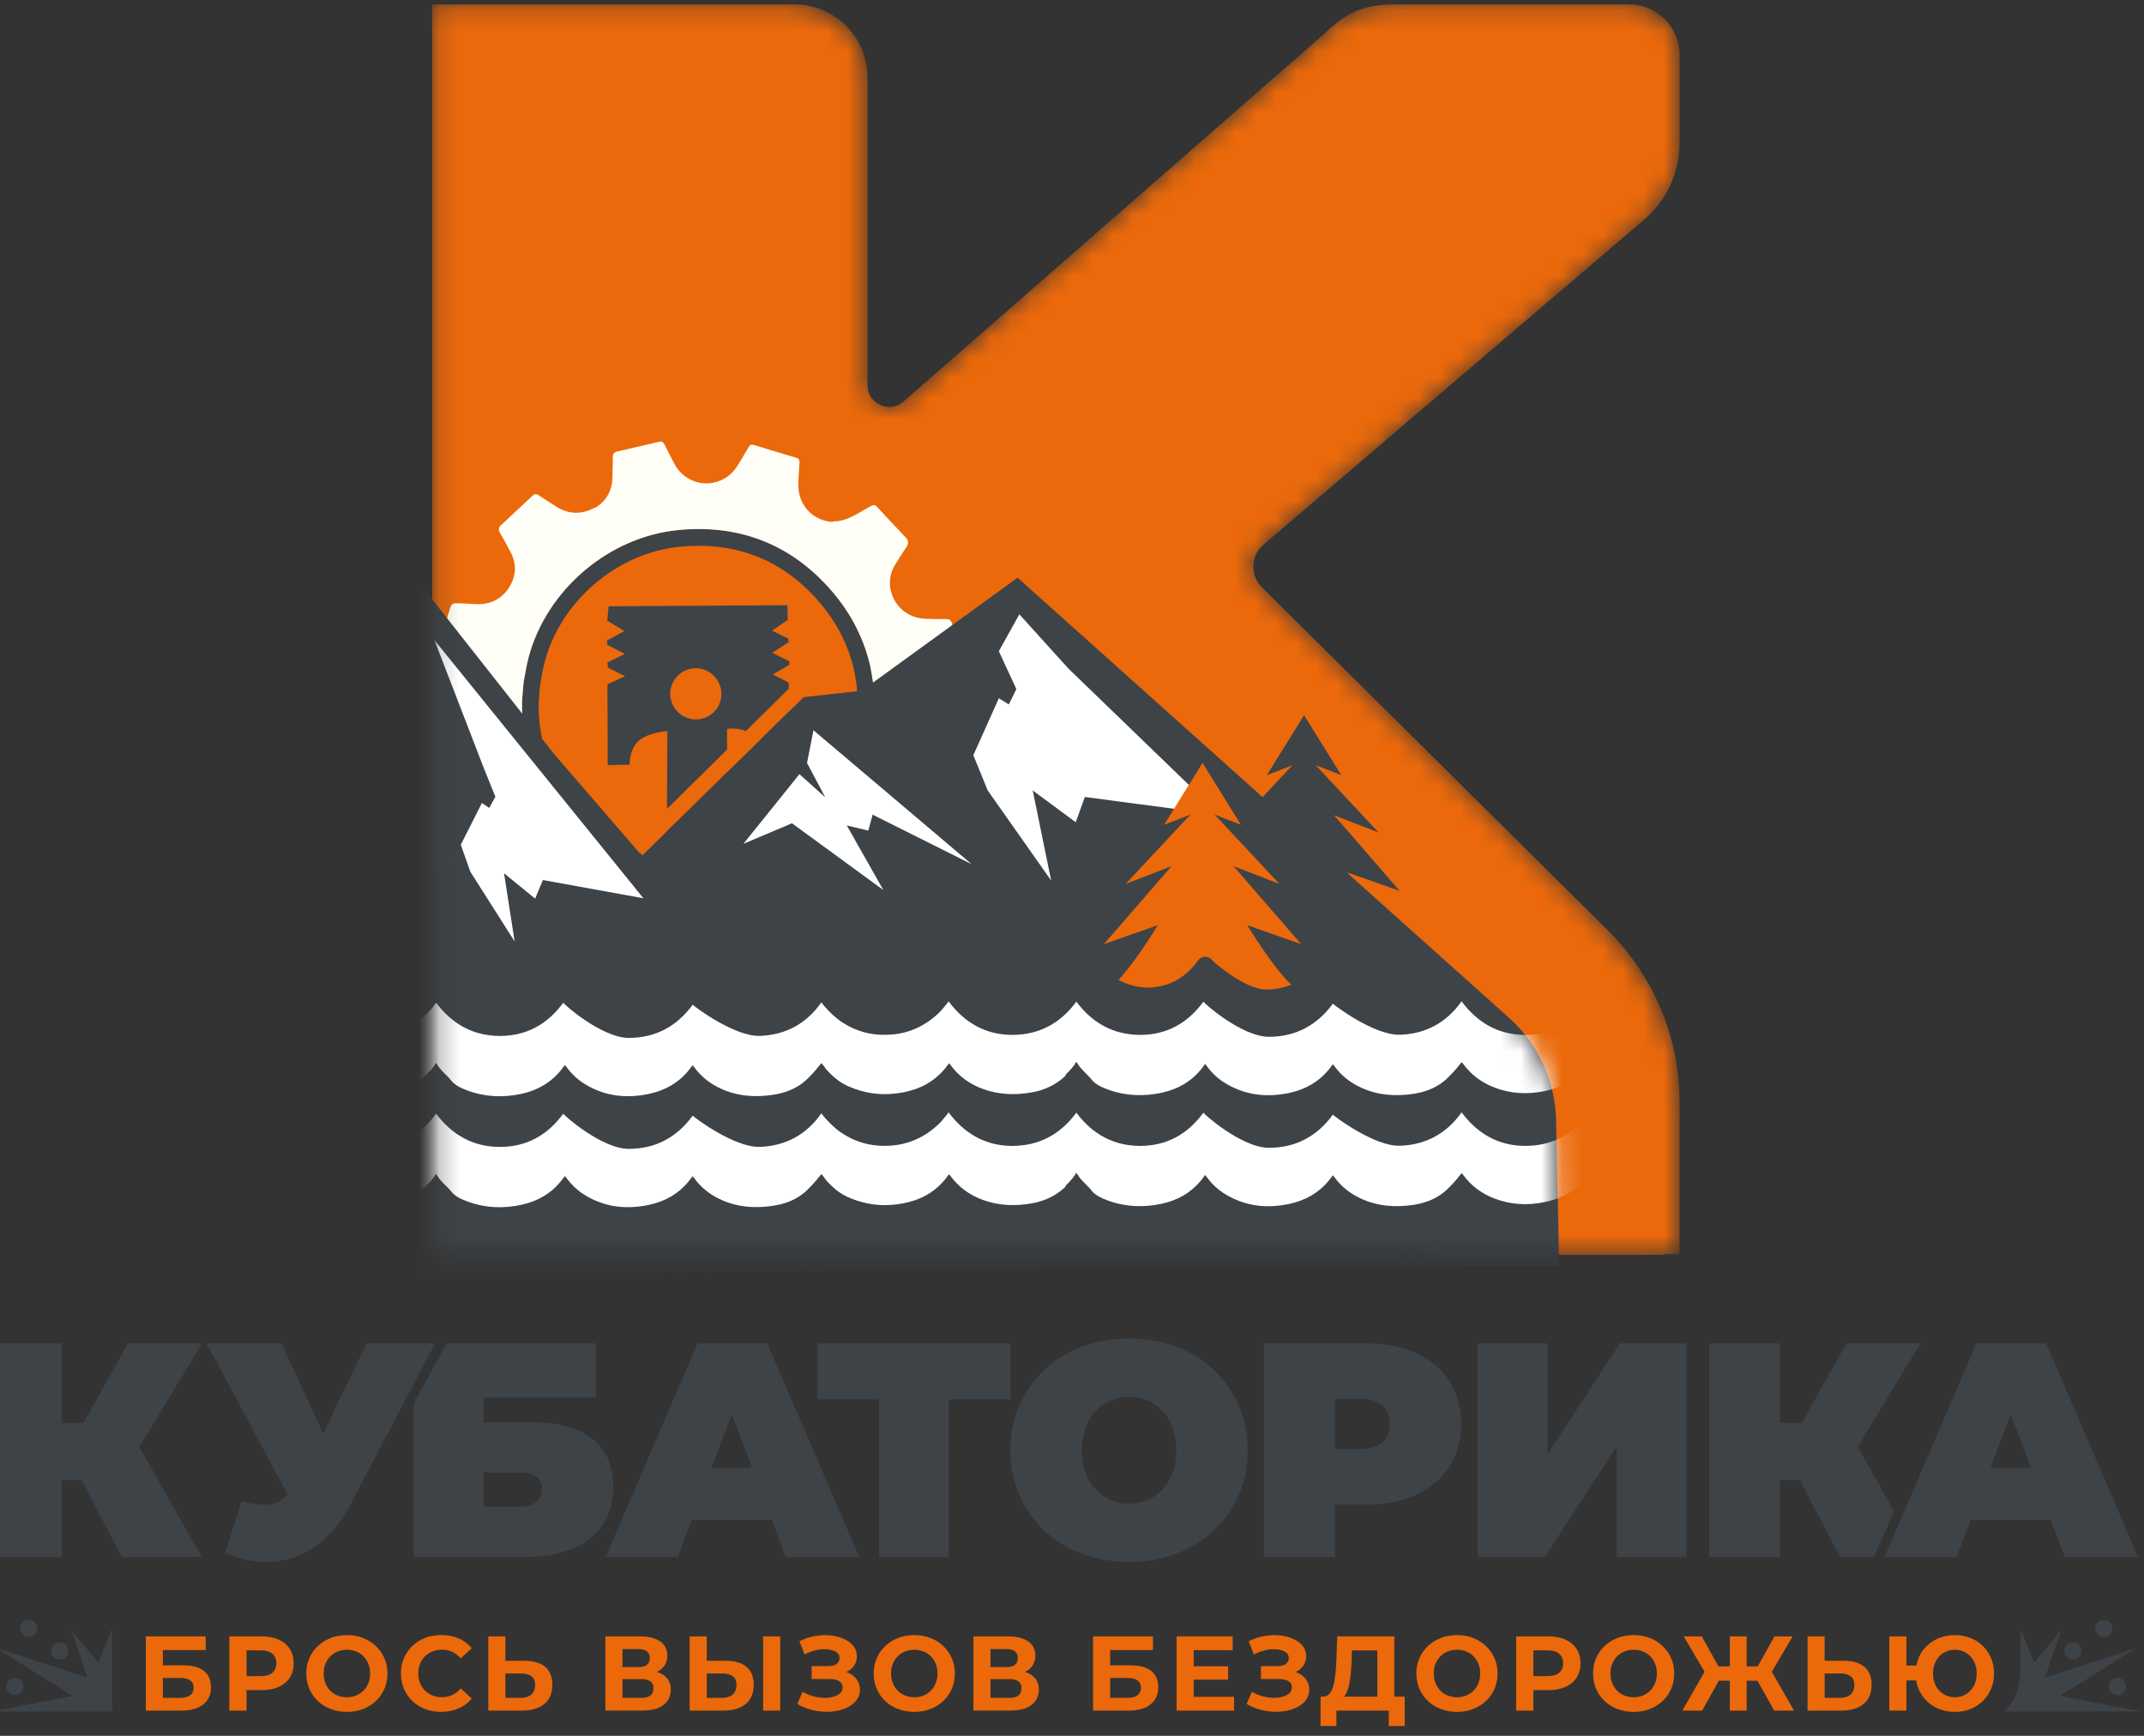 <svg width="105" height="85" viewBox="0 0 105 85" fill="none" xmlns="http://www.w3.org/2000/svg">
<rect x="0" y="0" width="105" height="85" fill="#333333" stroke="none"/>
<g clip-path="url(#clip0_2523_28516)">
<path d="M9.893 65.783H6.272L4.085 69.683H3.02V65.783H-0.453V76.244H3.02V72.463H3.989L5.963 76.244H9.878L6.827 70.859L9.893 65.783Z" fill="#3E4348"/>
<path d="M92.766 74.013L90.98 70.859L94.046 65.783H90.425L88.239 69.683H87.174V65.783H83.701V76.244H87.174V72.463H88.142L90.116 76.244H91.769L92.766 74.013Z" fill="#3E4348"/>
<path d="M29.025 70.468C28.354 69.926 27.39 69.654 26.134 69.654H23.677V68.443H29.195V65.783H21.865L20.264 68.71V76.244H25.694C27.058 76.244 28.122 75.94 28.887 75.332C29.652 74.725 30.034 73.887 30.034 72.822C30.034 71.757 29.698 71.011 29.025 70.468ZM26.259 73.554C26.068 73.704 25.801 73.779 25.458 73.779H23.677V72.105H25.458C26.183 72.105 26.546 72.374 26.546 72.912C26.546 73.19 26.45 73.405 26.258 73.554H26.259Z" fill="#3E4348"/>
<path d="M17.954 65.783L15.827 70.197L13.788 65.783H10.125L14.072 73.16C13.832 73.45 13.561 73.618 13.259 73.666C12.915 73.721 12.441 73.668 11.831 73.509L11.021 76.049C11.875 76.398 12.685 76.537 13.45 76.467C14.214 76.396 14.913 76.125 15.546 75.653C16.179 75.18 16.722 74.515 17.172 73.657L21.305 65.782H17.951L17.954 65.783Z" fill="#3E4348"/>
<path d="M29.66 76.244L34.163 65.783H37.576L42.079 76.244H38.489L35.163 67.457H36.516L33.19 76.244H29.658H29.66ZM32.338 74.421L33.221 71.881H37.958L38.842 74.421H32.337H32.338Z" fill="#3E4348"/>
<path d="M43.052 76.244V67.756L43.801 68.518H40.035V65.783H49.483V68.518H45.715L46.464 67.756V76.244H43.051H43.052Z" fill="#3E4348"/>
<path d="M55.293 76.482C54.459 76.482 53.687 76.348 52.976 76.079C52.265 75.809 51.649 75.428 51.129 74.936C50.609 74.443 50.204 73.862 49.914 73.195C49.624 72.527 49.48 71.8 49.48 71.013C49.48 70.225 49.624 69.486 49.914 68.824C50.203 68.162 50.608 67.584 51.129 67.09C51.648 66.598 52.263 66.217 52.976 65.947C53.687 65.679 54.459 65.543 55.293 65.543C56.127 65.543 56.911 65.677 57.618 65.947C58.325 66.217 58.938 66.598 59.457 67.09C59.976 67.582 60.381 68.161 60.672 68.824C60.961 69.487 61.105 70.217 61.105 71.013C61.105 71.809 60.96 72.527 60.672 73.195C60.383 73.862 59.978 74.443 59.457 74.936C58.938 75.428 58.324 75.809 57.618 76.079C56.911 76.347 56.137 76.482 55.293 76.482ZM55.293 73.629C55.617 73.629 55.919 73.57 56.199 73.45C56.48 73.331 56.724 73.159 56.934 72.935C57.146 72.71 57.309 72.437 57.428 72.114C57.545 71.79 57.606 71.424 57.606 71.014C57.606 70.605 57.546 70.24 57.428 69.916C57.311 69.593 57.147 69.318 56.934 69.094C56.724 68.87 56.48 68.697 56.199 68.579C55.919 68.459 55.617 68.4 55.293 68.4C54.968 68.4 54.668 68.459 54.388 68.579C54.108 68.697 53.862 68.87 53.652 69.094C53.441 69.318 53.276 69.592 53.159 69.916C53.041 70.241 52.981 70.606 52.981 71.014C52.981 71.422 53.041 71.789 53.159 72.114C53.276 72.437 53.44 72.712 53.652 72.935C53.862 73.159 54.108 73.331 54.388 73.45C54.668 73.57 54.97 73.629 55.293 73.629Z" fill="#3E4348"/>
<path d="M61.904 76.244V65.783H66.863C67.824 65.783 68.655 65.943 69.358 66.262C70.058 66.581 70.601 67.036 70.983 67.629C71.366 68.222 71.556 68.921 71.556 69.729C71.556 70.536 71.364 71.233 70.983 71.821C70.6 72.408 70.058 72.864 69.358 73.189C68.656 73.513 67.825 73.674 66.863 73.674H63.832L65.377 72.164V76.244H61.904ZM65.377 72.552L63.832 70.954H66.643C67.123 70.954 67.478 70.844 67.708 70.625C67.94 70.406 68.054 70.107 68.054 69.729C68.054 69.35 67.94 69.051 67.708 68.831C67.478 68.612 67.123 68.502 66.643 68.502H63.832L65.377 66.904V72.552Z" fill="#3E4348"/>
<path d="M72.369 76.244V65.783H75.783V71.223L79.329 65.783H82.596V76.244H79.182V70.82L75.65 76.244H72.369Z" fill="#3E4348"/>
<path d="M92.29 76.244L96.793 65.783H100.207L104.71 76.244H101.12L97.794 67.457H99.147L95.821 76.244H92.289H92.29ZM94.967 74.421L95.851 71.881H100.588L101.471 74.421H94.966H94.967Z" fill="#3E4348"/>
<mask id="mask0_2523_28516" style="mask-type:luminance" maskUnits="userSpaceOnUse" x="21" y="0" width="62" height="62">
<path d="M82.258 6.996V2.692C82.256 1.324 81.146 0.216 79.778 0.216H68.315C66.359 0.216 65.669 0.902 64.697 1.793L44.25 19.661C43.563 20.265 42.485 19.777 42.485 18.862V3.794C42.485 1.819 40.883 0.217 38.907 0.217H21.164V18.737V42.834L21.242 42.737V61.406H69.572C69.563 61.416 69.563 61.436 69.563 61.446H81.367C81.439 61.446 81.509 61.434 81.573 61.41H82.254L82.257 53.984C82.257 50.821 80.995 47.789 78.749 45.562L61.8 28.756C61.212 28.172 61.247 27.209 61.878 26.67L80.53 10.746C81.626 9.81 82.257 8.44 82.257 6.999L82.258 6.996Z" fill="white"/>
</mask>
<g mask="url(#mask0_2523_28516)">
<path d="M82.258 6.996V2.692C82.256 1.324 81.146 0.216 79.778 0.216H68.315C66.359 0.216 65.669 0.902 64.697 1.793L44.25 19.661C43.563 20.265 42.485 19.777 42.485 18.862V3.794C42.485 1.819 40.883 0.217 38.907 0.217H21.164V18.737V42.834L21.242 42.737V61.406H69.572C69.563 61.416 69.563 61.436 69.563 61.446H81.367C81.439 61.446 81.509 61.434 81.573 61.41H82.254L82.257 53.984C82.257 50.821 80.995 47.789 78.749 45.562L61.8 28.756C61.212 28.172 61.247 27.209 61.878 26.67L80.53 10.746C81.626 9.81 82.257 8.44 82.257 6.999L82.258 6.996Z" fill="#EB690B"/>
<path d="M35.148 43.069C32.371 43.335 29.948 42.505 28.013 40.49C27.487 39.943 27.052 39.367 26.695 38.769C26.66 38.708 26.625 38.649 26.592 38.587C26.478 38.384 26.379 38.178 26.285 37.969C26.217 37.818 26.151 37.667 26.093 37.514C26.034 37.361 25.983 37.204 25.933 37.047C25.878 36.872 25.826 36.697 25.784 36.52C25.744 36.353 25.713 36.184 25.685 36.014C25.657 35.852 25.63 35.688 25.612 35.523C25.59 35.327 25.582 35.127 25.575 34.926C25.569 34.778 25.562 34.63 25.565 34.479C25.568 34.283 25.586 34.084 25.602 33.885C25.617 33.707 25.629 33.531 25.654 33.352C25.671 33.233 25.698 33.11 25.719 32.99C25.77 32.715 25.822 32.44 25.897 32.159C26.79 28.859 29.832 26.282 33.229 25.954C36.006 25.688 38.429 26.517 40.364 28.533C40.89 29.08 41.325 29.656 41.681 30.254C41.715 30.315 41.752 30.374 41.785 30.435C41.899 30.638 41.998 30.845 42.092 31.054C42.16 31.205 42.226 31.355 42.284 31.507C42.343 31.661 42.394 31.818 42.444 31.973C42.498 32.148 42.551 32.324 42.593 32.501C42.633 32.667 42.664 32.837 42.692 33.006C42.72 33.168 42.747 33.332 42.765 33.497C42.786 33.693 42.795 33.893 42.802 34.094C42.807 34.242 42.815 34.39 42.812 34.54C42.809 34.736 42.791 34.935 42.775 35.134C42.76 35.312 42.748 35.488 42.723 35.669C42.706 35.787 42.679 35.908 42.658 36.029C42.607 36.304 42.555 36.58 42.48 36.86C41.587 40.16 38.545 42.737 35.148 43.064V43.069Z" fill="#3E4348"/>
<path d="M35.057 42.257C32.542 42.498 30.351 41.748 28.598 39.923C28.122 39.428 27.727 38.907 27.405 38.365C27.375 38.31 27.342 38.257 27.312 38.202C27.209 38.018 27.12 37.831 27.034 37.643C26.974 37.506 26.913 37.37 26.861 37.232C26.807 37.093 26.761 36.951 26.717 36.81C26.668 36.652 26.619 36.493 26.581 36.332C26.546 36.181 26.518 36.029 26.491 35.875C26.466 35.728 26.44 35.58 26.425 35.43C26.405 35.252 26.398 35.072 26.391 34.89C26.387 34.756 26.38 34.622 26.381 34.485C26.384 34.308 26.399 34.128 26.415 33.947C26.429 33.786 26.439 33.627 26.463 33.465C26.478 33.357 26.502 33.247 26.522 33.137C26.569 32.887 26.615 32.639 26.683 32.385C27.492 29.396 30.246 27.064 33.321 26.769C35.836 26.527 38.027 27.278 39.78 29.103C40.255 29.598 40.65 30.12 40.973 30.662C41.004 30.717 41.037 30.771 41.066 30.826C41.17 31.009 41.258 31.197 41.346 31.386C41.407 31.523 41.467 31.658 41.52 31.797C41.573 31.936 41.62 32.077 41.663 32.218C41.713 32.377 41.761 32.536 41.799 32.697C41.834 32.848 41.862 33 41.889 33.154C41.915 33.302 41.94 33.449 41.956 33.599C41.975 33.776 41.982 33.957 41.989 34.139C41.994 34.273 42.001 34.407 41.999 34.543C41.996 34.72 41.981 34.9 41.965 35.08C41.951 35.241 41.941 35.401 41.917 35.564C41.902 35.672 41.878 35.782 41.858 35.89C41.813 36.14 41.765 36.39 41.697 36.644C40.889 39.633 38.134 41.965 35.059 42.26L35.057 42.257Z" fill="#EB690B"/>
<path d="M38.63 33.428L37.848 33.026L38.654 32.559V32.379L37.822 31.966L38.623 31.445L38.603 31.272L37.81 30.881L38.579 30.355L38.562 29.636L29.807 29.688L29.74 30.395L30.576 30.899L29.723 31.366L29.742 31.576L30.602 32.021L29.748 32.44L29.773 32.691L30.609 33.112L29.748 33.513L29.762 37.468L30.835 37.443C30.835 37.443 30.812 36.658 31.306 36.253C31.801 35.848 32.682 35.8 32.682 35.8L32.652 42.638C32.652 42.638 33.197 41.435 34.12 41.477C35.103 41.518 35.624 41.315 35.624 41.315L35.606 35.697C35.606 35.697 36.359 35.525 37.07 36.13C37.782 36.737 37.583 37.433 37.583 37.433L38.637 37.402L38.628 33.429L38.63 33.428ZM33.198 34.866C32.704 34.378 32.699 33.587 33.187 33.092C33.669 32.604 34.46 32.598 34.955 33.086C35.449 33.575 35.455 34.365 34.972 34.855C34.484 35.348 33.694 35.354 33.198 34.866Z" fill="#3E4348"/>
<path d="M46.063 33.354C46.351 33.205 46.638 33.052 46.93 32.911C47.061 32.848 47.129 32.773 47.09 32.618C47.09 32.616 47.09 32.614 47.09 32.612C47.089 32.59 47.1 32.575 47.093 32.55C46.931 31.881 46.773 31.212 46.622 30.542C46.584 30.373 46.501 30.309 46.326 30.314C45.986 30.32 45.644 30.314 45.304 30.299C44.277 30.258 43.577 29.429 43.58 28.52C43.59 28.226 43.669 27.926 43.841 27.644C44.023 27.346 44.21 27.054 44.407 26.766C44.457 26.691 44.478 26.625 44.469 26.56C44.473 26.48 44.439 26.405 44.361 26.323C43.887 25.825 43.417 25.322 42.949 24.817C42.849 24.709 42.764 24.721 42.64 24.786C42.05 25.098 41.512 25.538 40.794 25.533C40.787 25.533 40.779 25.545 40.772 25.557C39.867 25.511 39.087 24.779 39.098 23.747C39.102 23.392 39.129 23.035 39.154 22.681C39.164 22.545 39.13 22.455 38.989 22.413C38.299 22.208 37.611 22.002 36.923 21.79C36.788 21.748 36.72 21.794 36.655 21.906C36.476 22.214 36.297 22.521 36.106 22.823C35.367 23.994 33.692 23.939 33.034 22.723C32.865 22.41 32.703 22.092 32.546 21.773C32.49 21.658 32.423 21.6 32.288 21.631C31.595 21.795 30.902 21.953 30.208 22.113C30.061 22.147 30.012 22.236 30.013 22.387C30.016 22.72 29.999 23.052 29.992 23.385C29.978 24.027 29.7 24.517 29.183 24.848C29.179 24.848 29.175 24.845 29.172 24.845C29.142 24.855 29.113 24.865 29.085 24.879C28.417 25.229 27.776 25.173 27.157 24.755C26.909 24.587 26.649 24.433 26.401 24.263C26.286 24.184 26.196 24.164 26.087 24.267C25.564 24.761 25.038 25.252 24.511 25.741C24.453 25.795 24.434 25.846 24.439 25.901C24.427 25.954 24.439 26.012 24.476 26.077C24.654 26.386 24.83 26.695 24.994 27.012C25.153 27.316 25.228 27.62 25.218 27.92C25.198 28.215 25.104 28.504 24.916 28.788C24.531 29.371 23.965 29.623 23.267 29.58C22.942 29.558 22.617 29.542 22.294 29.54C22.222 29.54 22.104 29.604 22.084 29.663C22.077 29.687 22.07 29.709 22.063 29.733C22.057 29.748 22.05 29.759 22.045 29.774C21.95 30.093 21.851 30.412 21.755 30.731C21.652 31.07 21.547 31.409 21.442 31.747C21.441 31.754 21.443 31.757 21.442 31.764C21.442 31.767 21.441 31.77 21.439 31.773C21.388 31.935 21.448 32.017 21.587 32.094C21.864 32.247 22.132 32.416 22.403 32.58C23.003 32.94 23.326 33.471 23.308 34.17C23.274 34.859 22.925 35.361 22.311 35.678C22.023 35.828 21.737 35.98 21.445 36.122C21.314 36.185 21.246 36.26 21.284 36.415C21.284 36.416 21.284 36.419 21.284 36.421C21.285 36.443 21.274 36.458 21.281 36.483C21.443 37.152 21.602 37.821 21.753 38.491C21.791 38.66 21.874 38.724 22.049 38.719C22.389 38.712 22.73 38.719 23.07 38.734C24.098 38.775 24.798 39.604 24.795 40.513C24.785 40.806 24.706 41.107 24.534 41.389C24.352 41.687 24.164 41.979 23.968 42.267C23.917 42.342 23.896 42.408 23.906 42.473C23.902 42.553 23.936 42.628 24.013 42.71C24.487 43.208 24.957 43.711 25.426 44.216C25.526 44.324 25.61 44.312 25.735 44.247C26.325 43.935 26.862 43.495 27.58 43.5C27.587 43.5 27.596 43.488 27.603 43.476C28.508 43.522 29.288 44.254 29.277 45.285C29.272 45.641 29.245 45.998 29.22 46.352C29.21 46.488 29.244 46.578 29.385 46.62C30.075 46.825 30.764 47.031 31.451 47.243C31.587 47.285 31.654 47.238 31.719 47.127C31.898 46.819 32.078 46.512 32.268 46.21C33.008 45.038 34.682 45.093 35.34 46.31C35.51 46.623 35.672 46.941 35.828 47.26C35.885 47.375 35.951 47.433 36.087 47.402C36.779 47.238 37.472 47.08 38.167 46.919C38.313 46.886 38.363 46.797 38.361 46.646C38.358 46.313 38.375 45.981 38.383 45.648C38.397 45.006 38.675 44.516 39.191 44.185C39.195 44.185 39.2 44.188 39.202 44.188C39.232 44.178 39.262 44.168 39.29 44.154C39.957 43.804 40.598 43.86 41.217 44.278C41.467 44.446 41.725 44.6 41.974 44.77C42.088 44.849 42.178 44.869 42.287 44.766C42.811 44.272 43.337 43.781 43.863 43.291C43.921 43.238 43.941 43.187 43.935 43.132C43.948 43.078 43.935 43.021 43.898 42.956C43.721 42.647 43.544 42.338 43.381 42.022C43.223 41.717 43.146 41.413 43.156 41.113C43.176 40.818 43.271 40.529 43.458 40.245C43.843 39.662 44.409 39.41 45.108 39.453C45.432 39.474 45.757 39.491 46.08 39.493C46.152 39.493 46.271 39.429 46.29 39.37C46.297 39.346 46.304 39.324 46.312 39.3C46.317 39.285 46.324 39.274 46.33 39.258C46.424 38.938 46.523 38.619 46.621 38.299C46.724 37.96 46.829 37.623 46.932 37.286C46.934 37.279 46.931 37.276 46.932 37.269C46.932 37.266 46.934 37.263 46.935 37.26C46.986 37.098 46.928 37.016 46.787 36.939C46.511 36.786 46.242 36.617 45.971 36.453C45.372 36.093 45.049 35.561 45.067 34.863C45.101 34.174 45.449 33.672 46.063 33.354ZM35.147 43.069C32.37 43.335 29.947 42.505 28.012 40.49C27.486 39.943 27.051 39.367 26.694 38.769C26.659 38.708 26.624 38.649 26.591 38.587C26.477 38.384 26.378 38.178 26.284 37.969C26.216 37.818 26.149 37.667 26.092 37.514C26.032 37.361 25.982 37.204 25.932 37.047C25.877 36.872 25.825 36.697 25.783 36.52C25.743 36.353 25.712 36.184 25.684 36.014C25.656 35.852 25.629 35.688 25.61 35.523C25.589 35.327 25.581 35.127 25.574 34.926C25.568 34.778 25.561 34.63 25.564 34.479C25.567 34.283 25.585 34.084 25.601 33.885C25.616 33.707 25.627 33.531 25.653 33.352C25.67 33.233 25.697 33.11 25.718 32.99C25.768 32.715 25.821 32.44 25.895 32.159C26.789 28.859 29.831 26.282 33.228 25.954C36.005 25.688 38.428 26.518 40.362 28.533C40.889 29.08 41.323 29.656 41.68 30.254C41.714 30.315 41.751 30.374 41.783 30.435C41.898 30.638 41.996 30.846 42.091 31.054C42.159 31.205 42.225 31.355 42.283 31.507C42.342 31.661 42.393 31.818 42.442 31.973C42.497 32.148 42.55 32.324 42.592 32.501C42.631 32.667 42.662 32.837 42.691 33.006C42.719 33.168 42.746 33.332 42.764 33.497C42.785 33.693 42.794 33.894 42.801 34.094C42.806 34.242 42.813 34.39 42.811 34.54C42.808 34.736 42.789 34.935 42.774 35.134C42.758 35.312 42.747 35.488 42.722 35.669C42.705 35.787 42.678 35.908 42.657 36.029C42.606 36.304 42.554 36.58 42.479 36.86C41.586 40.16 38.543 42.737 35.147 43.064V43.069Z" fill="#FFFEF7"/>
<path d="M49.835 28.289L42.205 33.823L39.349 34.139L31.434 41.903L27.112 36.894L20.623 28.661L20.575 58.407C20.575 58.407 20.276 62.385 20.752 62.385L76.36 62.004L76.207 54.849C76.166 52.932 75.332 51.119 73.904 49.841L49.836 28.29L49.835 28.289Z" fill="#3E4348"/>
<path d="M43.262 43.584L38.785 40.314L36.408 41.32L39.15 37.91L40.416 39.041L39.523 37.362L39.839 35.759L47.586 42.318L42.736 39.892L42.524 40.672L41.47 40.42L43.262 43.584Z" fill="white"/>
<path d="M52.682 40.263L50.576 38.705L51.479 43.117L48.371 38.705L47.668 36.981L48.918 34.193L49.407 34.493L49.775 33.745L48.918 31.887L49.922 30.082L52.328 32.742L59.742 39.902L53.13 39.026L52.682 40.263Z" fill="white"/>
<path d="M31.51 43.986L26.587 43.093L26.207 44.004L24.685 42.761L25.203 46.1L23.031 42.682L22.567 41.364L23.602 39.319L23.958 39.562L24.26 39.014L23.686 37.591L21.275 31.345L31.51 43.986Z" fill="white"/>
<path d="M39.348 34.139L31.432 41.903V40.826L39.206 33.157L39.348 33.977" fill="#EB690B"/>
<path fill-rule="evenodd" clip-rule="evenodd" d="M59.48 45.721C60.488 44.823 61.741 42.726 61.741 42.726L59.181 43.624L62.394 39.922L60.216 40.766L63.293 37.471L62.04 37.96L63.865 35.02L65.689 37.96L64.436 37.471L67.514 40.766L65.335 39.922L68.548 43.624L65.989 42.726C65.989 42.726 67.242 44.823 68.249 45.721C69.257 46.62 70.481 47.872 70.481 47.872H57.248C57.248 47.872 58.473 46.619 59.48 45.721Z" fill="#3E4348"/>
<path fill-rule="evenodd" clip-rule="evenodd" d="M54.37 48.394C55.408 47.467 56.701 45.305 56.701 45.305L54.061 46.232L57.376 42.413L55.129 43.283L58.303 39.885L57.01 40.39L58.892 37.356L60.775 40.39L59.482 39.885L62.656 43.283L60.41 42.413L63.724 46.232L61.084 45.305C61.084 45.305 62.377 47.468 63.415 48.394C64.454 49.321 65.718 50.612 65.718 50.612H52.068C52.068 50.612 53.333 49.32 54.371 48.394H54.37Z" fill="#EB690B"/>
<path d="M68.913 48.174C68.621 48.274 68.315 48.349 67.972 48.365C67.069 48.416 65.447 47.272 65.267 47.119C65.185 47.009 65.055 46.944 64.917 46.944C64.728 46.924 64.644 47.01 64.562 47.124C63.915 48.016 63.079 48.452 62.005 48.458H62C61.074 48.458 59.622 47.284 59.389 47.044C59.341 46.972 59.271 46.914 59.186 46.88C59 46.81 58.79 46.87 58.672 47.031C58.105 47.813 57.41 48.242 56.485 48.348C56.386 48.358 56.286 48.362 56.2 48.363C55.205 48.336 54.374 47.888 53.736 47.031C53.673 46.945 53.559 46.913 53.447 46.903C53.385 46.87 53.316 46.852 53.244 46.852C53.104 46.852 52.973 46.918 52.891 47.033C52.246 47.916 51.426 48.352 50.392 48.363C49.386 48.342 48.577 47.9 47.921 47.017C47.845 46.914 47.694 46.89 47.563 46.887C47.506 46.874 47.45 46.872 47.392 46.87C47.252 46.876 47.104 46.975 47.026 47.092L46.904 47.243C46.839 47.323 46.775 47.404 46.699 47.477C46.112 48.04 45.442 48.329 44.687 48.363C43.76 48.331 42.258 47.284 42.061 47.114C41.975 47.007 41.812 46.928 41.708 46.947C41.57 46.949 41.443 47.016 41.361 47.127C40.71 48.019 39.875 48.455 38.808 48.459H38.804C37.883 48.459 36.42 47.284 36.188 47.045C36.14 46.975 36.071 46.918 35.987 46.884C35.801 46.812 35.591 46.873 35.474 47.034C34.815 47.936 33.965 48.389 32.937 48.369C31.908 48.366 31.051 47.916 30.392 47.033C30.309 46.92 30.2 46.849 30.04 46.856C29.9 46.856 29.768 46.924 29.688 47.037C29.038 47.931 28.201 48.367 27.135 48.37H27.123C26.09 48.37 25.257 47.929 24.58 47.021C24.499 46.914 24.34 46.896 24.207 46.891C24.116 46.9 23.912 46.989 23.825 47.092L23.708 47.236C23.64 47.319 23.575 47.404 23.499 47.477C22.815 48.135 22.002 48.414 21.068 48.36C20.557 48.327 20.088 48.169 19.633 47.875C19.356 47.696 19.117 47.453 18.94 47.263C18.818 47.13 18.629 47.086 18.458 47.153C18.291 47.219 18.18 47.38 18.18 47.56V48.073C18.183 48.112 18.178 48.201 18.172 48.324C18.145 48.823 18.097 49.755 18.186 50.374C18.202 50.476 18.22 50.615 18.772 51.087C19.04 51.322 19.353 51.506 19.702 51.63C20.521 51.923 21.403 51.976 22.325 51.784C23.095 51.623 23.737 51.269 24.235 50.733C24.494 51.008 24.796 51.235 25.134 51.413C26.083 51.909 27.135 52.022 28.263 51.754C28.978 51.583 29.575 51.243 30.04 50.745C30.078 50.783 30.114 50.821 30.151 50.857C30.23 50.934 30.309 51.011 30.375 51.097C30.622 51.417 30.985 51.581 31.34 51.71C32.196 52.022 33.106 52.075 34.05 51.863C34.795 51.696 35.42 51.348 35.906 50.824C36.111 51.041 36.343 51.229 36.598 51.384C37.559 51.967 38.657 52.131 39.854 51.866C40.593 51.703 41.214 51.362 41.704 50.847C41.774 50.916 41.862 50.995 41.969 51.084C42.134 51.229 42.328 51.356 42.594 51.49C42.666 51.531 42.739 51.571 42.817 51.607C43.613 51.971 44.481 52.072 45.466 51.918C46.074 51.821 46.575 51.617 46.993 51.294C47.161 51.166 47.309 51.012 47.506 50.804C47.75 51.049 48.027 51.253 48.335 51.414C49.032 51.777 49.788 51.933 50.574 51.887C50.839 51.88 51.108 51.859 51.378 51.806C52.159 51.658 52.808 51.325 53.314 50.816C53.33 50.83 53.343 50.844 53.358 50.858C53.434 50.934 53.513 51.011 53.575 51.09C53.828 51.427 54.206 51.586 54.541 51.708C55.05 51.895 55.582 51.99 56.13 51.99C56.496 51.99 56.87 51.947 57.252 51.863C57.996 51.698 61.847 52.127 63.053 51.863C63.8 51.703 64.428 51.356 64.919 50.831C65.226 51.153 65.594 51.414 66.019 51.609C66.813 51.973 67.68 52.072 68.666 51.915C69.257 51.826 69.774 51.617 70.196 51.294C70.341 51.183 70.471 51.053 70.598 50.92L70.718 50.797C70.739 50.775 70.76 50.752 70.78 50.73C71.151 51.123 71.605 51.422 72.136 51.621C72.352 51.703 72.575 51.761 72.799 51.808L68.916 48.178L68.913 48.174Z" fill="#3E4348"/>
<mask id="mask1_2523_28516" style="mask-type:luminance" maskUnits="userSpaceOnUse" x="20" y="28" width="57" height="35">
<path d="M49.77 28.229L42.14 33.764L39.284 34.08L31.369 41.844L27.047 36.834L20.559 28.602L20.511 58.348C20.511 58.348 20.212 62.326 20.687 62.326L76.295 61.945L76.143 54.789C76.102 52.873 75.268 51.06 73.84 49.781L49.772 28.231L49.77 28.229Z" fill="white"/>
</mask>
<g mask="url(#mask1_2523_28516)">
<path d="M82.779 53.155C82.509 53.291 82.218 53.383 81.912 53.44C81.086 53.59 80.275 53.562 79.479 53.27C78.845 53.035 78.319 52.657 77.921 52.117C77.893 52.089 77.872 52.06 77.836 52.017C77.766 52.11 77.701 52.194 77.63 52.28C77.097 52.928 76.4 53.291 75.588 53.44C74.784 53.597 73.988 53.555 73.212 53.263C72.586 53.028 72.059 52.643 71.661 52.103C71.647 52.081 71.626 52.06 71.612 52.039C71.605 52.032 71.598 52.032 71.584 52.018C71.555 52.046 71.534 52.074 71.506 52.103C71.399 52.238 71.293 52.373 71.179 52.493C71.015 52.664 70.858 52.835 70.674 52.977C70.254 53.305 69.763 53.476 69.244 53.56C68.355 53.696 67.487 53.638 66.662 53.261C66.135 53.02 65.694 52.678 65.352 52.208C65.331 52.18 65.31 52.159 65.275 52.115C65.211 52.2 65.16 52.272 65.097 52.349C64.599 52.969 63.944 53.339 63.176 53.51C62.066 53.751 61.006 53.645 60.017 53.047C59.661 52.834 59.362 52.556 59.114 52.221C59.093 52.186 59.064 52.151 59.02 52.1C58.957 52.184 58.906 52.256 58.85 52.327C58.352 52.953 57.697 53.33 56.929 53.501C56.033 53.7 55.144 53.672 54.275 53.358C53.962 53.244 53.641 53.102 53.45 52.853C53.236 52.582 52.951 52.383 52.781 52.093C52.767 52.065 52.745 52.05 52.694 51.992C52.68 52.028 52.673 52.056 52.659 52.086C52.168 52.776 51.499 53.196 50.688 53.388C49.642 53.636 48.618 53.566 47.65 53.061C47.215 52.834 46.852 52.52 46.562 52.129C46.534 52.094 46.498 52.052 46.462 52.001C46.384 52.101 46.319 52.186 46.248 52.272C45.743 52.891 45.081 53.254 44.314 53.418C43.446 53.603 42.585 53.574 41.746 53.268C41.432 53.161 41.14 52.997 40.892 52.777C40.85 52.742 40.429 52.358 40.422 52.293C40.301 51.453 40.436 49.931 40.422 49.86V49.334C40.67 49.605 40.941 49.867 41.255 50.066C41.795 50.415 42.379 50.621 43.026 50.663C44.171 50.741 45.168 50.385 45.999 49.582C46.141 49.447 46.254 49.283 46.383 49.134C46.404 49.105 46.425 49.077 46.453 49.033C47.243 50.086 48.275 50.677 49.583 50.677C50.886 50.67 51.931 50.116 52.713 49.047C53.489 50.093 54.528 50.67 55.829 50.677C57.131 50.677 58.163 50.109 58.937 49.047C58.93 49.104 60.83 50.776 62.146 50.769C63.456 50.769 64.501 50.207 65.276 49.146C65.34 49.224 67.332 50.725 68.584 50.669C69.835 50.62 70.846 50.072 71.579 49.032C72.356 50.078 73.387 50.676 74.695 50.676C76.003 50.676 77.05 50.121 77.832 49.046C78.408 49.822 79.135 50.342 80.002 50.555L80.017 50.562L82.777 53.151L82.779 53.155Z" fill="white"/>
<path d="M82.779 58.591C82.509 58.726 82.218 58.818 81.912 58.876C81.086 59.025 80.275 58.997 79.479 58.705C78.845 58.471 78.319 58.093 77.921 57.552C77.893 57.524 77.872 57.496 77.836 57.452C77.766 57.545 77.701 57.63 77.63 57.716C77.097 58.364 76.4 58.726 75.588 58.876C74.784 59.032 73.988 58.99 73.212 58.698C72.586 58.464 72.059 58.079 71.661 57.538C71.647 57.517 71.626 57.496 71.612 57.475C71.605 57.468 71.598 57.468 71.584 57.453C71.555 57.482 71.534 57.51 71.506 57.538C71.399 57.674 71.293 57.809 71.179 57.929C71.015 58.1 70.858 58.27 70.674 58.413C70.254 58.74 69.763 58.911 69.244 58.996C68.355 59.131 67.487 59.073 66.662 58.697C66.135 58.455 65.694 58.114 65.352 57.644C65.331 57.616 65.31 57.595 65.275 57.551C65.211 57.636 65.16 57.708 65.097 57.785C64.599 58.404 63.944 58.774 63.176 58.945C62.066 59.186 61.006 59.081 60.017 58.482C59.661 58.269 59.362 57.991 59.114 57.657C59.093 57.621 59.064 57.586 59.02 57.535C58.957 57.62 58.906 57.692 58.85 57.763C58.352 58.389 57.697 58.766 56.929 58.937C56.033 59.136 55.144 59.107 54.275 58.794C53.962 58.68 53.641 58.537 53.45 58.289C53.236 58.018 52.951 57.819 52.781 57.528C52.767 57.5 52.745 57.486 52.694 57.428C52.68 57.463 52.673 57.492 52.659 57.521C52.168 58.211 51.499 58.632 50.688 58.824C49.642 59.072 48.618 59.002 47.65 58.496C47.215 58.269 46.852 57.956 46.562 57.565C46.534 57.53 46.498 57.487 46.462 57.437C46.384 57.537 46.319 57.621 46.248 57.708C45.743 58.327 45.081 58.69 44.314 58.853C43.446 59.038 42.585 59.01 41.746 58.704C41.432 58.596 41.14 58.433 40.892 58.213C40.85 58.177 40.429 57.794 40.422 57.729C40.301 56.889 40.436 55.366 40.422 55.296V54.77C40.67 55.04 40.941 55.303 41.255 55.502C41.795 55.85 42.379 56.056 43.026 56.099C44.171 56.176 45.168 55.821 45.999 55.018C46.141 54.882 46.254 54.719 46.383 54.569C46.404 54.541 46.425 54.513 46.453 54.469C47.243 55.522 48.275 56.113 49.583 56.113C50.886 56.106 51.931 55.551 52.713 54.483C53.489 55.529 54.528 56.106 55.829 56.113C57.131 56.113 58.163 55.544 58.937 54.483C58.93 54.539 60.83 56.212 62.146 56.205C63.456 56.205 64.501 55.643 65.276 54.582C65.34 54.659 67.332 56.161 68.584 56.104C69.835 56.055 70.846 55.508 71.579 54.468C72.356 55.513 73.387 56.111 74.695 56.111C76.003 56.111 77.05 55.557 77.832 54.482C78.408 55.258 79.135 55.777 80.002 55.99L80.017 55.997L82.777 58.587L82.779 58.591Z" fill="white"/>
<path d="M52.204 49.677C51.494 50.367 50.628 50.732 49.589 50.727C48.292 50.718 47.261 50.14 46.485 49.098C45.704 50.174 44.652 50.727 43.348 50.727C42.038 50.727 41.007 50.134 40.226 49.083C39.494 50.128 38.488 50.67 37.238 50.725C35.98 50.78 33.989 49.278 33.924 49.197C33.148 50.261 32.105 50.82 30.797 50.824C29.482 50.828 27.58 49.159 27.587 49.097C26.811 50.161 25.777 50.731 24.474 50.728C23.173 50.724 22.139 50.144 21.358 49.1C20.579 50.169 19.532 50.725 18.233 50.728C16.923 50.732 15.89 50.141 15.103 49.088C15.072 49.129 15.051 49.159 15.027 49.187C14.9 49.338 14.784 49.501 14.643 49.637C13.813 50.436 12.818 50.793 11.668 50.718C11.025 50.676 10.439 50.47 9.9 50.121C9.584 49.918 9.319 49.66 9.065 49.386V49.911C9.082 49.983 8.946 51.506 9.065 52.349C9.073 52.409 9.497 52.793 9.537 52.829C9.787 53.049 10.074 53.213 10.388 53.325C11.229 53.625 12.09 53.652 12.955 53.471C13.727 53.31 14.39 52.945 14.897 52.325C14.966 52.242 15.03 52.155 15.104 52.056C15.144 52.107 15.175 52.145 15.203 52.183C15.497 52.577 15.861 52.889 16.294 53.116C17.263 53.624 18.285 53.693 19.333 53.442C20.143 53.247 20.814 52.827 21.299 52.136C21.316 52.112 21.325 52.083 21.341 52.046C21.388 52.101 21.408 52.12 21.421 52.142C21.591 52.44 21.881 52.635 22.089 52.903C22.287 53.158 22.607 53.295 22.916 53.408C23.784 53.724 24.673 53.756 25.569 53.555C26.341 53.382 26.994 53.006 27.492 52.379C27.548 52.309 27.601 52.237 27.666 52.152C27.703 52.2 27.731 52.234 27.758 52.269C28.005 52.602 28.304 52.88 28.66 53.096C29.647 53.694 30.71 53.8 31.818 53.557C32.585 53.389 33.239 53.017 33.739 52.399C33.8 52.324 33.857 52.246 33.92 52.163C33.954 52.204 33.977 52.228 33.996 52.255C34.336 52.723 34.778 53.069 35.303 53.309C36.131 53.687 36.999 53.745 37.885 53.605C38.405 53.524 38.894 53.351 39.315 53.027C39.498 52.886 39.658 52.711 39.819 52.543C39.936 52.42 40.039 52.283 40.149 52.152C40.174 52.122 40.2 52.093 40.224 52.063C40.243 52.077 40.25 52.08 40.255 52.086C40.272 52.107 40.288 52.127 40.304 52.149C40.705 52.694 41.228 53.076 41.858 53.313C42.631 53.604 43.427 53.644 44.231 53.491C45.041 53.337 45.742 52.975 46.276 52.328C46.345 52.245 46.408 52.158 46.482 52.065C46.516 52.107 46.54 52.135 46.562 52.165C46.965 52.709 47.491 53.086 48.123 53.319C48.916 53.611 49.73 53.638 50.554 53.487C51.148 53.378 51.682 53.137 52.131 52.723C52.162 52.695 52.193 52.656 52.2 52.618V49.677H52.204Z" fill="white"/>
<path d="M52.204 55.111C51.494 55.801 50.628 56.167 49.589 56.161C48.292 56.153 47.261 55.574 46.485 54.533C45.704 55.608 44.652 56.161 43.348 56.161C42.038 56.161 41.007 55.568 40.226 54.517C39.494 55.563 38.488 56.105 37.238 56.16C35.98 56.215 33.989 54.712 33.924 54.631C33.148 55.695 32.105 56.254 30.797 56.258C29.482 56.263 27.58 54.593 27.587 54.531C26.811 55.595 25.777 56.165 24.474 56.162C23.173 56.158 22.139 55.578 21.358 54.534C20.579 55.604 19.532 56.16 18.233 56.162C16.923 56.167 15.89 55.575 15.103 54.523C15.072 54.564 15.051 54.593 15.027 54.621C14.9 54.773 14.784 54.935 14.643 55.072C13.813 55.87 12.818 56.227 11.668 56.153C11.025 56.11 10.439 55.904 9.9 55.556C9.584 55.352 9.319 55.094 9.065 54.821V55.345C9.082 55.417 8.946 56.94 9.065 57.784C9.073 57.843 9.497 58.227 9.537 58.264C9.787 58.484 10.074 58.647 10.388 58.759C11.229 59.059 12.09 59.086 12.955 58.906C13.727 58.745 14.39 58.379 14.897 57.76C14.966 57.677 15.03 57.589 15.104 57.49C15.144 57.541 15.175 57.579 15.203 57.617C15.497 58.011 15.861 58.323 16.294 58.55C17.263 59.058 18.285 59.127 19.333 58.876C20.143 58.681 20.814 58.261 21.299 57.571C21.316 57.547 21.325 57.517 21.341 57.48C21.388 57.535 21.408 57.554 21.421 57.576C21.591 57.874 21.881 58.069 22.089 58.337C22.287 58.592 22.607 58.729 22.916 58.842C23.784 59.158 24.673 59.191 25.569 58.989C26.341 58.817 26.994 58.44 27.492 57.813C27.548 57.743 27.601 57.671 27.666 57.586C27.703 57.634 27.731 57.668 27.758 57.703C28.005 58.036 28.304 58.314 28.66 58.53C29.647 59.129 30.71 59.234 31.818 58.992C32.585 58.824 33.239 58.451 33.739 57.833C33.8 57.758 33.857 57.681 33.92 57.598C33.954 57.639 33.977 57.663 33.996 57.689C34.336 58.158 34.778 58.504 35.303 58.743C36.131 59.122 36.999 59.179 37.885 59.04C38.405 58.958 38.894 58.786 39.315 58.461C39.498 58.32 39.658 58.145 39.819 57.977C39.936 57.854 40.039 57.718 40.149 57.586C40.174 57.557 40.2 57.527 40.224 57.497C40.243 57.511 40.25 57.514 40.255 57.52C40.272 57.541 40.288 57.561 40.304 57.583C40.705 58.128 41.228 58.511 41.858 58.748C42.631 59.038 43.427 59.078 44.231 58.925C45.041 58.772 45.742 58.409 46.276 57.763C46.345 57.679 46.408 57.592 46.482 57.499C46.516 57.541 46.54 57.569 46.562 57.599C46.965 58.144 47.491 58.52 48.123 58.753C48.916 59.045 49.73 59.072 50.554 58.921C51.148 58.812 51.682 58.571 52.131 58.158C52.162 58.13 52.193 58.09 52.2 58.052V55.111H52.204Z" fill="white"/>
</g>
</g>
<path d="M7.141 83.765V80.13H10.074V80.8H7.976V81.548H8.984C9.424 81.548 9.758 81.64 9.988 81.823C10.218 82.007 10.334 82.273 10.334 82.623C10.334 82.973 10.206 83.264 9.95 83.464C9.693 83.665 9.332 83.765 8.865 83.765H7.141ZM7.977 83.141H8.818C9.033 83.141 9.198 83.099 9.312 83.014C9.427 82.93 9.483 82.805 9.483 82.643C9.483 82.324 9.262 82.165 8.818 82.165H7.977V83.141Z" fill="#EB690B"/>
<path d="M11.232 83.765V80.13H12.806C13.132 80.13 13.411 80.182 13.647 80.288C13.883 80.394 14.065 80.545 14.191 80.742C14.32 80.94 14.383 81.175 14.383 81.449C14.383 81.723 14.32 81.953 14.191 82.151C14.063 82.348 13.881 82.499 13.647 82.605C13.411 82.711 13.13 82.763 12.806 82.763H11.7L12.073 82.383V83.765H11.232ZM12.073 82.477L11.7 82.077H12.759C13.019 82.077 13.212 82.022 13.341 81.911C13.469 81.799 13.533 81.645 13.533 81.448C13.533 81.25 13.469 81.091 13.341 80.981C13.212 80.869 13.019 80.814 12.759 80.814H11.7L12.073 80.415V82.477Z" fill="#EB690B"/>
<path d="M16.994 83.827C16.706 83.827 16.441 83.781 16.197 83.687C15.953 83.594 15.741 83.463 15.563 83.292C15.385 83.123 15.245 82.924 15.148 82.695C15.049 82.467 15 82.217 15 81.948C15 81.678 15.049 81.428 15.148 81.2C15.247 80.971 15.387 80.772 15.566 80.603C15.746 80.433 15.957 80.302 16.199 80.208C16.442 80.114 16.705 80.068 16.988 80.068C17.272 80.068 17.54 80.114 17.78 80.208C18.021 80.301 18.23 80.433 18.408 80.603C18.586 80.772 18.725 80.971 18.826 81.197C18.926 81.424 18.977 81.674 18.977 81.948C18.977 82.221 18.926 82.468 18.826 82.698C18.725 82.928 18.586 83.127 18.408 83.295C18.23 83.463 18.02 83.594 17.78 83.687C17.539 83.781 17.277 83.827 16.992 83.827H16.994ZM16.988 83.11C17.151 83.11 17.3 83.082 17.437 83.027C17.574 82.972 17.694 82.891 17.798 82.788C17.903 82.686 17.983 82.561 18.04 82.42C18.096 82.278 18.126 82.121 18.126 81.948C18.126 81.774 18.097 81.617 18.04 81.475C17.983 81.332 17.903 81.21 17.801 81.106C17.7 81.002 17.578 80.923 17.44 80.868C17.302 80.813 17.151 80.785 16.988 80.785C16.826 80.785 16.676 80.813 16.54 80.868C16.403 80.923 16.283 81.003 16.178 81.106C16.074 81.211 15.993 81.334 15.937 81.475C15.88 81.617 15.851 81.774 15.851 81.948C15.851 82.121 15.879 82.273 15.937 82.417C15.993 82.561 16.074 82.686 16.175 82.788C16.277 82.893 16.398 82.972 16.537 83.027C16.675 83.082 16.826 83.11 16.988 83.11Z" fill="#EB690B"/>
<path d="M21.605 83.827C21.324 83.827 21.064 83.78 20.823 83.689C20.582 83.597 20.374 83.466 20.196 83.296C20.02 83.127 19.882 82.928 19.783 82.7C19.684 82.471 19.635 82.22 19.635 81.946C19.635 81.672 19.684 81.421 19.783 81.192C19.882 80.964 20.02 80.765 20.198 80.596C20.376 80.426 20.584 80.295 20.823 80.203C21.061 80.112 21.324 80.065 21.608 80.065C21.922 80.065 22.207 80.12 22.461 80.229C22.715 80.337 22.93 80.498 23.102 80.708L22.561 81.207C22.437 81.064 22.299 80.958 22.147 80.888C21.994 80.817 21.828 80.782 21.648 80.782C21.479 80.782 21.323 80.81 21.181 80.865C21.039 80.92 20.916 81.001 20.813 81.103C20.71 81.207 20.628 81.331 20.572 81.472C20.515 81.614 20.486 81.771 20.486 81.945C20.486 82.118 20.514 82.275 20.572 82.417C20.628 82.56 20.71 82.683 20.813 82.786C20.918 82.89 21.04 82.969 21.181 83.024C21.324 83.079 21.479 83.107 21.648 83.107C21.829 83.107 21.994 83.072 22.147 83.001C22.299 82.931 22.437 82.822 22.561 82.677L23.102 83.175C22.928 83.387 22.715 83.548 22.461 83.658C22.207 83.768 21.921 83.824 21.602 83.824L21.605 83.827Z" fill="#EB690B"/>
<path d="M25.675 81.324C26.115 81.324 26.454 81.421 26.693 81.617C26.931 81.813 27.051 82.107 27.051 82.498C27.051 82.913 26.918 83.229 26.653 83.443C26.388 83.658 26.022 83.765 25.555 83.765H23.914V80.13H24.751V81.324H25.675ZM25.509 83.141C25.723 83.141 25.892 83.088 26.018 82.98C26.142 82.873 26.206 82.718 26.206 82.513C26.206 82.309 26.144 82.168 26.021 82.08C25.898 81.991 25.727 81.947 25.51 81.947H24.752V83.141H25.51H25.509Z" fill="#EB690B"/>
<path d="M29.648 83.765V80.13H31.341C31.763 80.13 32.092 80.212 32.328 80.374C32.563 80.536 32.68 80.769 32.68 81.07C32.68 81.37 32.569 81.599 32.349 81.763C32.127 81.928 31.832 82.01 31.465 82.01L31.564 81.791C31.972 81.791 32.289 81.873 32.514 82.035C32.738 82.197 32.851 82.433 32.851 82.74C32.851 83.048 32.731 83.309 32.49 83.491C32.249 83.673 31.899 83.763 31.439 83.763H29.646L29.648 83.765ZM30.485 81.635H31.269C31.453 81.635 31.591 81.599 31.684 81.524C31.777 81.449 31.824 81.339 31.824 81.194C31.824 81.049 31.777 80.939 31.684 80.864C31.591 80.789 31.453 80.752 31.269 80.752H30.485V81.635ZM30.485 83.141H31.409C31.602 83.141 31.75 83.103 31.851 83.027C31.951 82.951 32.002 82.834 32.002 82.674C32.002 82.515 31.951 82.409 31.851 82.334C31.75 82.259 31.604 82.223 31.409 82.223H30.485V83.141Z" fill="#EB690B"/>
<path d="M35.536 81.324C35.977 81.324 36.315 81.421 36.554 81.617C36.792 81.813 36.912 82.107 36.912 82.498C36.912 82.913 36.78 83.229 36.514 83.443C36.249 83.658 35.884 83.765 35.416 83.765H33.775V80.13H34.612V81.324H35.536ZM35.371 83.141C35.586 83.141 35.755 83.088 35.881 82.98C36.005 82.873 36.069 82.718 36.069 82.513C36.069 82.309 36.006 82.168 35.884 82.08C35.761 81.991 35.59 81.947 35.373 81.947H34.615V83.141H35.373H35.371ZM37.375 83.765V80.13H38.211V83.765H37.375Z" fill="#EB690B"/>
<path d="M39.048 83.443L39.307 82.841C39.463 82.934 39.63 83.006 39.808 83.056C39.986 83.107 40.161 83.134 40.333 83.14C40.505 83.145 40.661 83.129 40.8 83.09C40.94 83.052 41.053 82.996 41.138 82.92C41.222 82.843 41.265 82.746 41.265 82.629C41.265 82.491 41.208 82.388 41.094 82.32C40.98 82.252 40.827 82.218 40.637 82.218H39.749V81.585H40.575C40.744 81.585 40.877 81.551 40.972 81.48C41.067 81.411 41.115 81.315 41.115 81.195C41.115 81.091 41.08 81.008 41.011 80.943C40.941 80.879 40.847 80.831 40.727 80.8C40.607 80.769 40.473 80.755 40.325 80.759C40.175 80.762 40.021 80.787 39.862 80.833C39.703 80.878 39.55 80.94 39.405 81.019L39.151 80.37C39.386 80.248 39.635 80.165 39.896 80.117C40.157 80.071 40.41 80.058 40.654 80.081C40.898 80.103 41.118 80.158 41.315 80.247C41.513 80.336 41.67 80.45 41.788 80.593C41.905 80.735 41.965 80.903 41.965 81.097C41.965 81.27 41.919 81.424 41.829 81.559C41.739 81.695 41.613 81.798 41.452 81.871C41.291 81.945 41.107 81.98 40.899 81.98L40.92 81.792C41.163 81.792 41.373 81.833 41.551 81.913C41.729 81.995 41.869 82.107 41.966 82.251C42.063 82.395 42.114 82.56 42.114 82.746C42.114 82.92 42.068 83.075 41.976 83.21C41.884 83.347 41.758 83.463 41.599 83.556C41.44 83.649 41.258 83.718 41.054 83.763C40.85 83.809 40.632 83.827 40.402 83.82C40.172 83.813 39.941 83.779 39.71 83.718C39.478 83.658 39.257 83.564 39.045 83.44L39.048 83.443Z" fill="#EB690B"/>
<path d="M44.781 83.827C44.493 83.827 44.228 83.781 43.984 83.687C43.74 83.594 43.528 83.463 43.35 83.292C43.172 83.123 43.033 82.924 42.935 82.695C42.837 82.467 42.787 82.217 42.787 81.948C42.787 81.678 42.837 81.428 42.935 81.2C43.034 80.971 43.174 80.772 43.353 80.603C43.534 80.433 43.744 80.302 43.987 80.208C44.229 80.114 44.492 80.068 44.775 80.068C45.059 80.068 45.327 80.114 45.567 80.208C45.808 80.301 46.017 80.433 46.195 80.603C46.373 80.772 46.513 80.971 46.613 81.197C46.713 81.424 46.764 81.674 46.764 81.948C46.764 82.221 46.713 82.468 46.613 82.698C46.513 82.928 46.373 83.127 46.195 83.295C46.017 83.463 45.807 83.594 45.567 83.687C45.326 83.781 45.065 83.827 44.78 83.827H44.781ZM44.775 83.11C44.938 83.11 45.087 83.082 45.224 83.027C45.361 82.972 45.481 82.891 45.585 82.788C45.69 82.686 45.77 82.561 45.827 82.42C45.883 82.278 45.913 82.121 45.913 81.948C45.913 81.774 45.885 81.617 45.827 81.475C45.77 81.332 45.69 81.21 45.588 81.106C45.487 81.002 45.365 80.923 45.227 80.868C45.089 80.813 44.938 80.785 44.775 80.785C44.613 80.785 44.464 80.813 44.327 80.868C44.19 80.923 44.07 81.003 43.965 81.106C43.861 81.211 43.781 81.334 43.724 81.475C43.668 81.617 43.638 81.774 43.638 81.948C43.638 82.121 43.666 82.273 43.724 82.417C43.781 82.561 43.861 82.686 43.963 82.788C44.064 82.893 44.185 82.972 44.324 83.027C44.462 83.082 44.613 83.11 44.775 83.11Z" fill="#EB690B"/>
<path d="M47.673 83.765V80.13H49.367C49.789 80.13 50.117 80.212 50.353 80.374C50.589 80.536 50.706 80.769 50.706 81.07C50.706 81.37 50.594 81.599 50.373 81.763C50.151 81.928 49.856 82.01 49.489 82.01L49.588 81.791C49.996 81.791 50.313 81.873 50.539 82.035C50.764 82.197 50.877 82.433 50.877 82.74C50.877 83.048 50.757 83.309 50.515 83.491C50.274 83.673 49.924 83.763 49.464 83.763H47.672L47.673 83.765ZM48.509 81.635H49.293C49.477 81.635 49.615 81.599 49.708 81.524C49.801 81.449 49.848 81.339 49.848 81.194C49.848 81.049 49.801 80.939 49.708 80.864C49.615 80.789 49.477 80.752 49.293 80.752H48.509V81.635ZM48.509 83.141H49.433C49.626 83.141 49.774 83.103 49.875 83.027C49.975 82.951 50.026 82.834 50.026 82.674C50.026 82.515 49.975 82.409 49.875 82.334C49.774 82.259 49.628 82.223 49.433 82.223H48.509V83.141Z" fill="#EB690B"/>
<path d="M53.531 83.765V80.13H56.465V80.8H54.367V81.548H55.374C55.814 81.548 56.149 81.64 56.379 81.823C56.609 82.007 56.725 82.273 56.725 82.623C56.725 82.973 56.596 83.264 56.341 83.464C56.085 83.665 55.723 83.765 55.256 83.765H53.531ZM54.368 83.141H55.209C55.424 83.141 55.589 83.099 55.703 83.014C55.817 82.93 55.874 82.805 55.874 82.643C55.874 82.324 55.652 82.165 55.209 82.165H54.368V83.141Z" fill="#EB690B"/>
<path d="M58.46 83.09H60.438V83.765H57.623V80.13H60.37V80.804H58.46V83.089V83.09ZM58.396 81.595H60.146V82.249H58.396V81.595Z" fill="#EB690B"/>
<path d="M61.051 83.443L61.31 82.841C61.466 82.934 61.634 83.006 61.811 83.056C61.989 83.107 62.164 83.134 62.336 83.14C62.507 83.145 62.664 83.129 62.803 83.09C62.943 83.052 63.056 82.996 63.141 82.92C63.225 82.843 63.268 82.746 63.268 82.629C63.268 82.491 63.21 82.388 63.097 82.32C62.983 82.252 62.83 82.218 62.64 82.218H61.752V81.585H62.578C62.747 81.585 62.88 81.551 62.975 81.48C63.07 81.411 63.118 81.315 63.118 81.195C63.118 81.091 63.083 81.008 63.014 80.943C62.944 80.879 62.85 80.831 62.731 80.8C62.611 80.769 62.477 80.755 62.329 80.759C62.18 80.762 62.026 80.787 61.866 80.833C61.707 80.878 61.555 80.94 61.409 81.019L61.155 80.37C61.391 80.248 61.639 80.165 61.9 80.117C62.161 80.071 62.414 80.058 62.658 80.081C62.902 80.103 63.122 80.158 63.32 80.247C63.517 80.336 63.674 80.45 63.793 80.593C63.91 80.735 63.969 80.903 63.969 81.097C63.969 81.27 63.924 81.424 63.834 81.559C63.743 81.695 63.618 81.798 63.457 81.871C63.296 81.945 63.111 81.98 62.904 81.98L62.925 81.792C63.167 81.792 63.378 81.833 63.556 81.913C63.733 81.995 63.872 82.107 63.97 82.251C64.069 82.395 64.119 82.56 64.119 82.746C64.119 82.92 64.072 83.075 63.982 83.21C63.89 83.347 63.764 83.463 63.605 83.556C63.445 83.649 63.263 83.718 63.06 83.763C62.856 83.809 62.638 83.827 62.408 83.82C62.178 83.813 61.947 83.779 61.715 83.718C61.484 83.658 61.262 83.564 61.051 83.44V83.443Z" fill="#EB690B"/>
<path d="M64.67 84.518L64.676 83.081H68.793V84.518H68.014V83.765H65.449V84.518H64.67ZM67.454 83.391V80.816H66.208L66.192 81.345C66.183 81.571 66.167 81.782 66.149 81.984C66.129 82.184 66.101 82.368 66.063 82.532C66.025 82.697 65.975 82.835 65.915 82.949C65.854 83.064 65.779 83.145 65.689 83.193L64.79 83.079C64.914 83.082 65.017 83.04 65.099 82.949C65.181 82.859 65.246 82.732 65.294 82.567C65.342 82.402 65.377 82.21 65.4 81.988C65.422 81.767 65.439 81.525 65.449 81.266L65.49 80.128H68.284V83.389H67.453L67.454 83.391Z" fill="#EB690B"/>
<path d="M71.359 83.827C71.071 83.827 70.806 83.781 70.562 83.687C70.318 83.594 70.106 83.463 69.928 83.292C69.751 83.123 69.611 82.924 69.513 82.695C69.415 82.467 69.365 82.217 69.365 81.948C69.365 81.678 69.415 81.428 69.513 81.2C69.612 80.971 69.752 80.772 69.931 80.603C70.112 80.433 70.322 80.302 70.565 80.208C70.807 80.114 71.07 80.068 71.353 80.068C71.637 80.068 71.905 80.114 72.145 80.208C72.386 80.301 72.595 80.433 72.773 80.603C72.951 80.772 73.091 80.971 73.191 81.197C73.291 81.424 73.342 81.674 73.342 81.948C73.342 82.221 73.291 82.468 73.191 82.698C73.091 82.928 72.951 83.127 72.773 83.295C72.595 83.463 72.385 83.594 72.145 83.687C71.904 83.781 71.643 83.827 71.358 83.827H71.359ZM71.353 83.11C71.516 83.11 71.665 83.082 71.802 83.027C71.939 82.972 72.059 82.891 72.163 82.788C72.268 82.684 72.348 82.561 72.405 82.42C72.461 82.278 72.491 82.121 72.491 81.948C72.491 81.774 72.463 81.617 72.405 81.475C72.347 81.332 72.268 81.21 72.166 81.106C72.065 81.002 71.943 80.923 71.805 80.868C71.667 80.813 71.516 80.785 71.353 80.785C71.191 80.785 71.042 80.813 70.905 80.868C70.768 80.923 70.648 81.003 70.543 81.106C70.439 81.211 70.359 81.334 70.302 81.475C70.246 81.617 70.216 81.774 70.216 81.948C70.216 82.121 70.244 82.273 70.302 82.417C70.36 82.561 70.439 82.686 70.541 82.788C70.642 82.893 70.764 82.972 70.902 83.027C71.04 83.082 71.191 83.11 71.353 83.11Z" fill="#EB690B"/>
<path d="M74.252 83.765V80.13H75.825C76.151 80.13 76.431 80.182 76.666 80.288C76.902 80.394 77.084 80.545 77.211 80.742C77.34 80.94 77.403 81.175 77.403 81.449C77.403 81.723 77.338 81.953 77.211 82.151C77.083 82.348 76.901 82.499 76.666 82.605C76.431 82.711 76.15 82.763 75.825 82.763H74.719L75.093 82.383V83.765H74.252ZM75.093 82.477L74.719 82.077H75.779C76.038 82.077 76.232 82.022 76.36 81.911C76.489 81.799 76.552 81.645 76.552 81.448C76.552 81.25 76.489 81.091 76.36 80.981C76.232 80.869 76.038 80.814 75.779 80.814H74.719L75.093 80.415V82.477Z" fill="#EB690B"/>
<path d="M80.011 83.827C79.724 83.827 79.458 83.781 79.214 83.687C78.97 83.594 78.758 83.463 78.581 83.292C78.403 83.123 78.263 82.924 78.166 82.695C78.067 82.467 78.018 82.217 78.018 81.948C78.018 81.678 78.067 81.428 78.166 81.2C78.264 80.971 78.404 80.772 78.583 80.603C78.764 80.433 78.974 80.302 79.217 80.208C79.46 80.114 79.722 80.068 80.006 80.068C80.29 80.068 80.558 80.114 80.797 80.208C81.039 80.301 81.248 80.433 81.425 80.603C81.603 80.772 81.743 80.971 81.843 81.197C81.943 81.424 81.994 81.674 81.994 81.948C81.994 82.221 81.943 82.468 81.843 82.698C81.743 82.928 81.603 83.127 81.425 83.295C81.248 83.463 81.037 83.594 80.797 83.687C80.556 83.781 80.295 83.827 80.01 83.827H80.011ZM80.007 83.11C80.169 83.11 80.319 83.082 80.456 83.027C80.593 82.972 80.713 82.891 80.817 82.788C80.922 82.684 81.002 82.561 81.058 82.42C81.115 82.278 81.145 82.121 81.145 81.948C81.145 81.774 81.116 81.617 81.058 81.475C81.001 81.332 80.922 81.21 80.82 81.106C80.719 81.002 80.597 80.923 80.459 80.868C80.32 80.813 80.169 80.785 80.007 80.785C79.845 80.785 79.695 80.813 79.558 80.868C79.422 80.923 79.302 81.003 79.197 81.106C79.093 81.211 79.012 81.334 78.956 81.475C78.9 81.617 78.87 81.774 78.87 81.948C78.87 82.121 78.898 82.273 78.956 82.417C79.014 82.561 79.093 82.686 79.195 82.788C79.296 82.893 79.417 82.972 79.556 83.027C79.694 83.082 79.845 83.11 80.007 83.11Z" fill="#EB690B"/>
<path d="M83.362 83.765H82.391L83.627 81.605L84.338 82.015L83.362 83.765ZM83.584 82.04L82.457 80.13H83.344L84.352 81.947L83.583 82.04H83.584ZM84.962 82.3H83.824V81.599H84.962V82.3ZM85.543 83.765H84.718V80.13H85.543V83.765ZM85.293 82.3V81.599H86.425V82.3H85.293ZM86.669 82.04L85.89 81.947L86.903 80.13H87.791L86.669 82.04ZM86.888 83.765L85.911 82.015L86.623 81.605L87.859 83.765H86.888Z" fill="#EB690B"/>
<path d="M90.283 81.324C90.723 81.324 91.062 81.421 91.3 81.617C91.539 81.813 91.659 82.107 91.659 82.498C91.659 82.913 91.526 83.229 91.262 83.443C90.997 83.658 90.632 83.765 90.165 83.765H88.523V80.13H89.359V81.324H90.283ZM90.117 83.141C90.331 83.141 90.5 83.088 90.626 82.98C90.75 82.873 90.814 82.718 90.814 82.513C90.814 82.309 90.752 82.168 90.629 82.08C90.506 81.991 90.335 81.947 90.118 81.947H89.36V83.141H90.118H90.117Z" fill="#EB690B"/>
<path d="M92.527 83.765V80.13H93.363V81.558H94.302V82.285H93.363V83.765H92.527ZM95.736 83.827C95.46 83.827 95.204 83.781 94.97 83.687C94.736 83.594 94.532 83.463 94.36 83.295C94.187 83.127 94.053 82.928 93.958 82.698C93.864 82.468 93.816 82.218 93.816 81.948C93.816 81.677 93.864 81.422 93.958 81.194C94.053 80.965 94.187 80.768 94.36 80.6C94.534 80.432 94.737 80.301 94.97 80.208C95.204 80.114 95.46 80.068 95.736 80.068C96.013 80.068 96.264 80.114 96.5 80.208C96.735 80.301 96.939 80.432 97.109 80.6C97.28 80.768 97.415 80.967 97.511 81.197C97.609 81.427 97.657 81.677 97.657 81.948C97.657 82.218 97.609 82.468 97.511 82.698C97.414 82.928 97.28 83.127 97.109 83.295C96.939 83.463 96.734 83.594 96.5 83.687C96.264 83.781 96.01 83.827 95.736 83.827ZM95.736 83.11C95.889 83.11 96.028 83.082 96.157 83.027C96.285 82.972 96.397 82.893 96.494 82.791C96.591 82.69 96.668 82.567 96.723 82.426C96.778 82.283 96.806 82.125 96.806 81.948C96.806 81.77 96.778 81.612 96.723 81.469C96.668 81.327 96.591 81.205 96.494 81.104C96.397 81.002 96.285 80.923 96.157 80.868C96.028 80.813 95.889 80.785 95.736 80.785C95.584 80.785 95.448 80.813 95.319 80.868C95.189 80.923 95.076 81.002 94.978 81.104C94.881 81.205 94.805 81.328 94.75 81.469C94.695 81.612 94.667 81.77 94.667 81.948C94.667 82.125 94.695 82.283 94.75 82.426C94.805 82.568 94.881 82.69 94.978 82.791C95.076 82.893 95.189 82.972 95.319 83.027C95.448 83.082 95.588 83.11 95.736 83.11Z" fill="#EB690B"/>
<path d="M103.7 83.003C103.932 83.003 104.119 82.815 104.119 82.584C104.119 82.352 103.932 82.165 103.7 82.165C103.469 82.165 103.281 82.352 103.281 82.584C103.281 82.815 103.469 83.003 103.7 83.003Z" fill="#3E4348"/>
<path d="M103.03 80.159C103.262 80.159 103.45 79.972 103.45 79.74C103.45 79.509 103.262 79.321 103.03 79.321C102.799 79.321 102.611 79.509 102.611 79.74C102.611 79.972 102.799 80.159 103.03 80.159Z" fill="#3E4348"/>
<path d="M101.934 80.84C101.934 81.071 101.746 81.259 101.515 81.259C101.283 81.259 101.096 81.071 101.096 80.84C101.096 80.608 101.283 80.421 101.515 80.421C101.746 80.421 101.934 80.608 101.934 80.84Z" fill="#3E4348"/>
<path d="M104.888 83.81H98.129C98.129 83.81 98.946 83.27 98.946 81.775V79.74L99.623 81.424L100.951 79.808L100.147 82.149L104.592 80.707L100.888 83.05L104.89 83.81H104.888Z" fill="#3E4348"/>
<path d="M0.736 83.003C0.967 83.003 1.155 82.815 1.155 82.584C1.155 82.352 0.967 82.165 0.736 82.165C0.504 82.165 0.316 82.352 0.316 82.584C0.316 82.815 0.504 83.003 0.736 83.003Z" fill="#3E4348"/>
<path d="M1.405 80.159C1.637 80.159 1.825 79.972 1.825 79.74C1.825 79.509 1.637 79.321 1.405 79.321C1.174 79.321 0.986 79.509 0.986 79.74C0.986 79.972 1.174 80.159 1.405 80.159Z" fill="#3E4348"/>
<path d="M2.921 81.259C3.153 81.259 3.34 81.071 3.34 80.84C3.34 80.608 3.153 80.421 2.921 80.421C2.69 80.421 2.502 80.608 2.502 80.84C2.502 81.071 2.69 81.259 2.921 81.259Z" fill="#3E4348"/>
<path d="M-0.454 83.81H5.5C5.5 83.81 5.489 83.27 5.489 81.775V79.74L4.811 81.424L3.483 79.808L4.288 82.149L-0.157 80.707L3.547 83.05L-0.455 83.81H-0.454Z" fill="#3E4348"/>
</g>
<defs>
<clipPath id="clip0_2523_28516">
<rect width="105" height="85" fill="white"/>
</clipPath>
</defs>
</svg>
